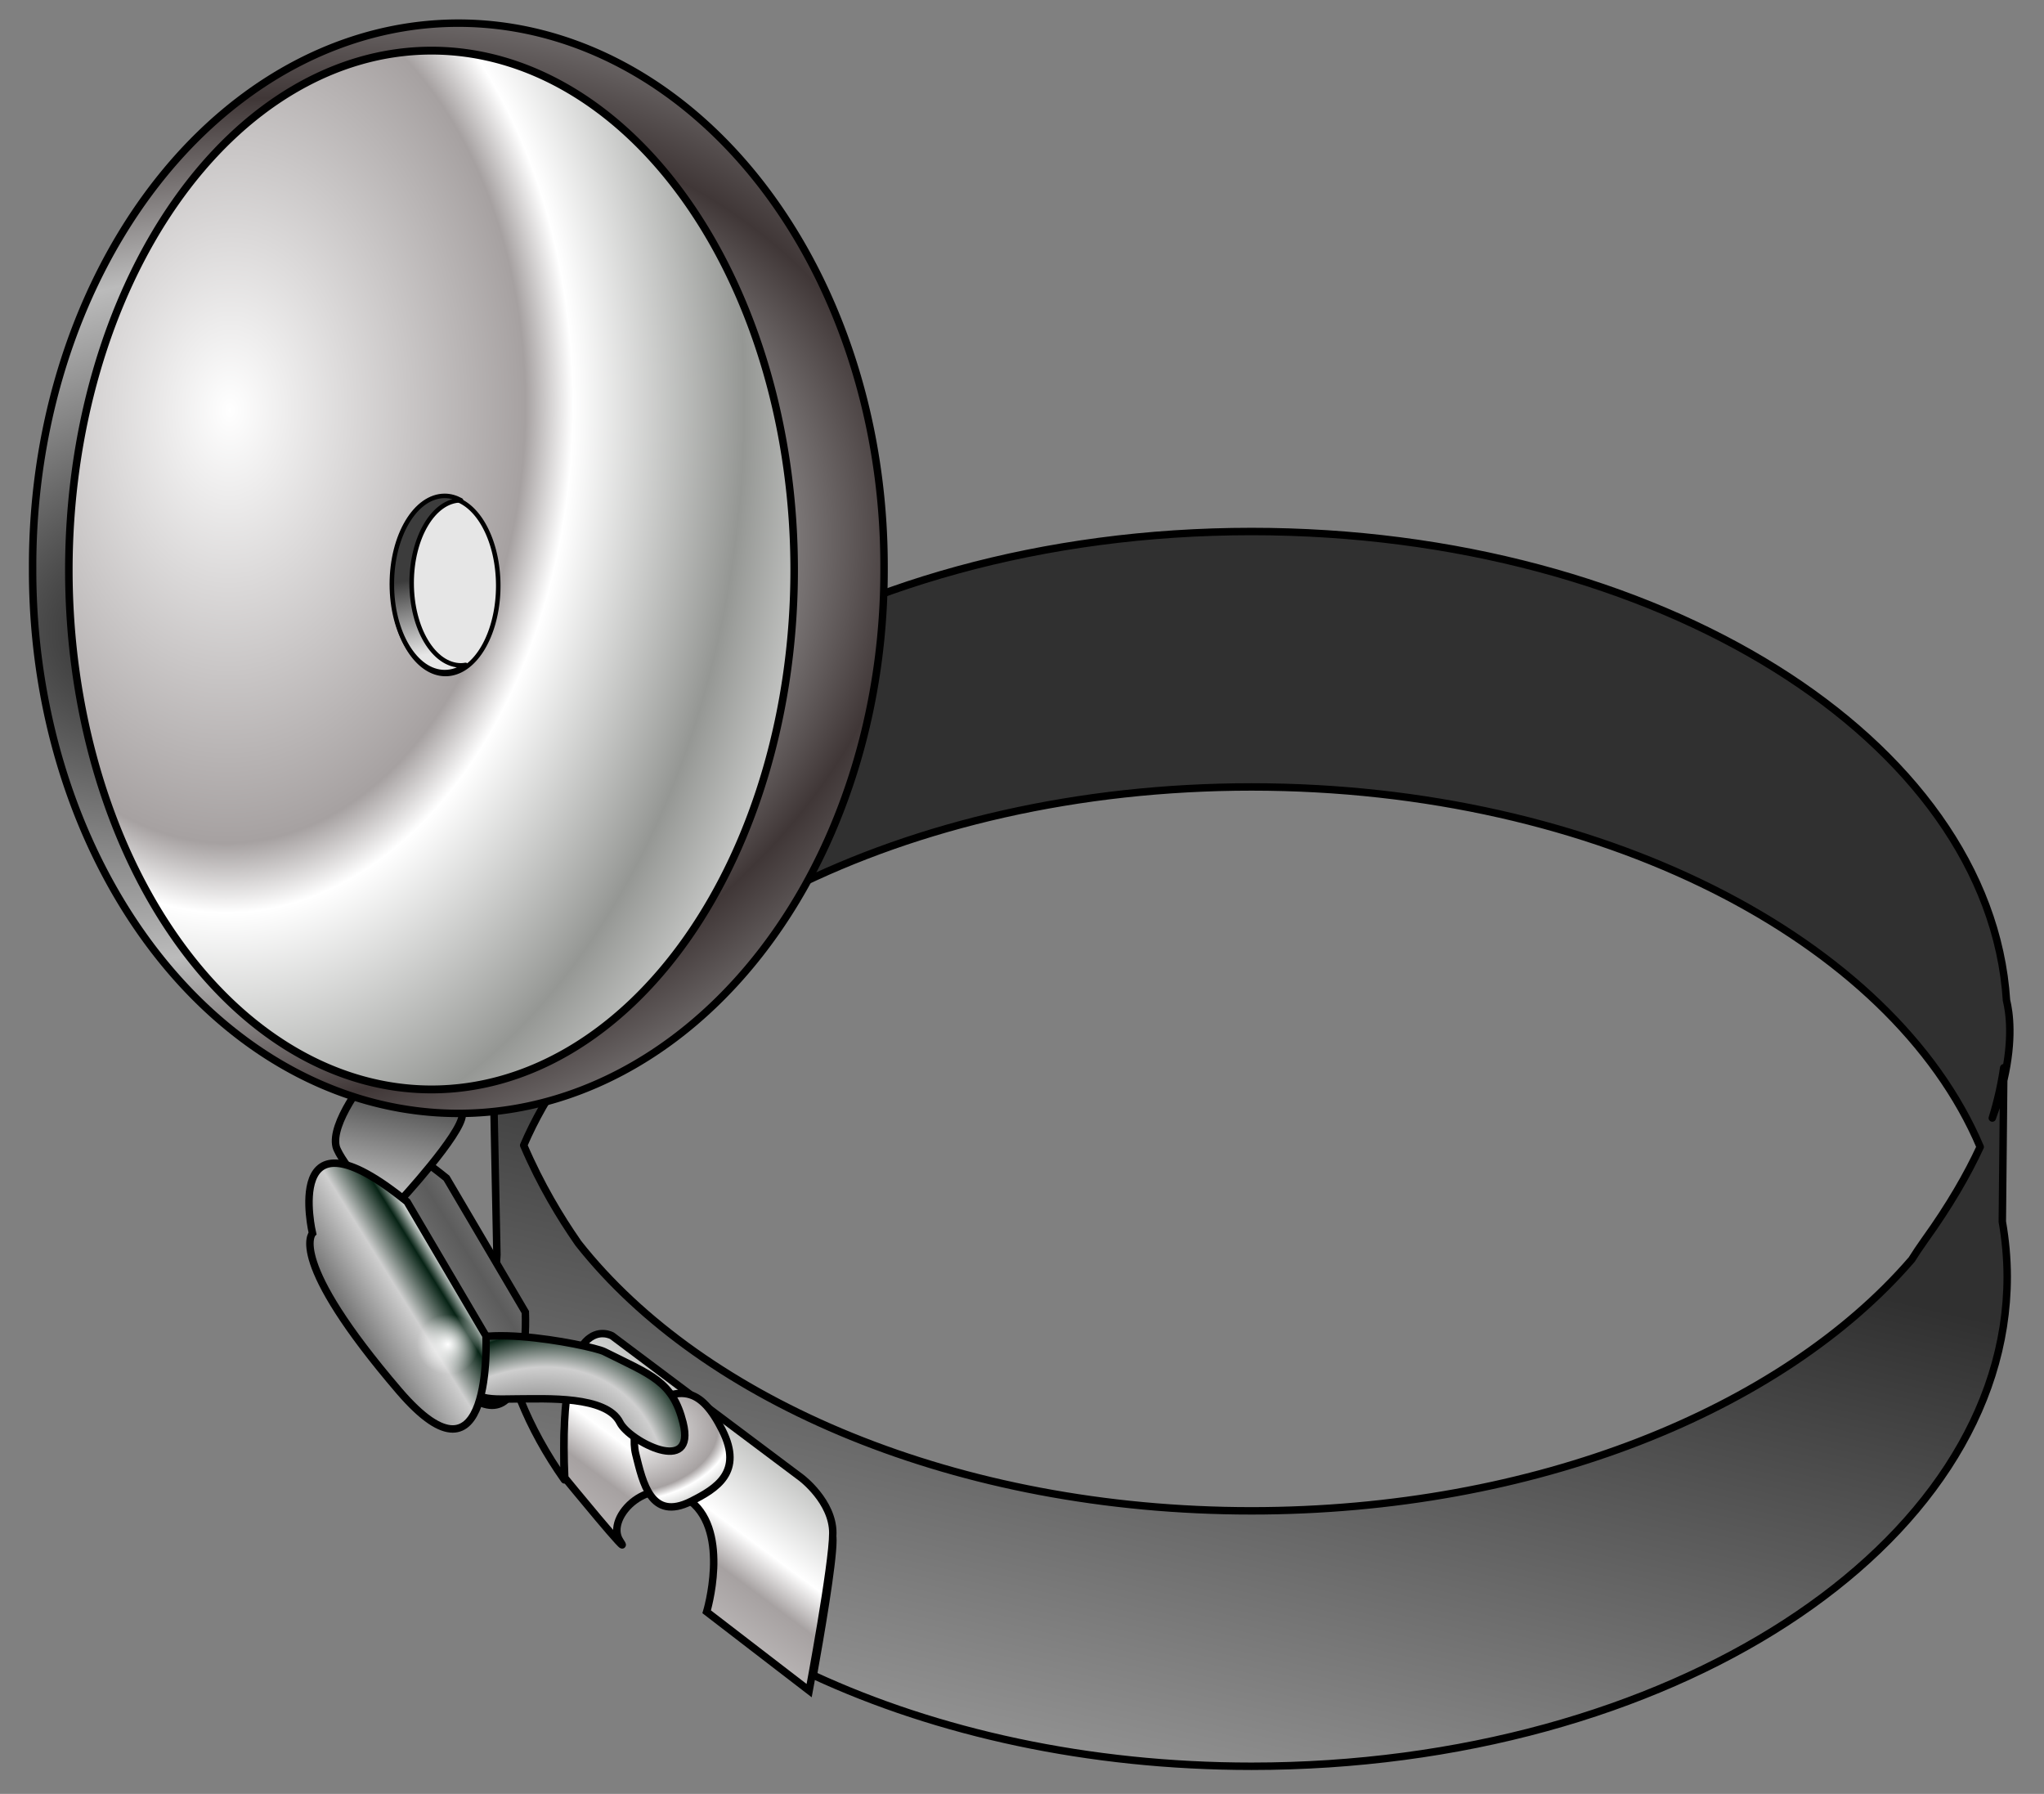 <?xml version="1.0" encoding="UTF-8" standalone="no"?>
<!-- Created with Inkscape (http://www.inkscape.org/) -->
<svg
   xmlns:dc="http://purl.org/dc/elements/1.1/"
   xmlns:cc="http://web.resource.org/cc/"
   xmlns:rdf="http://www.w3.org/1999/02/22-rdf-syntax-ns#"
   xmlns:svg="http://www.w3.org/2000/svg"
   xmlns="http://www.w3.org/2000/svg"
   xmlns:xlink="http://www.w3.org/1999/xlink"
   xmlns:sodipodi="http://sodipodi.sourceforge.net/DTD/sodipodi-0.dtd"
   xmlns:inkscape="http://www.inkscape.org/namespaces/inkscape"
   width="245"
   height="215"
   id="svg3207"
   sodipodi:version="0.32"
   inkscape:version="0.45"
   sodipodi:docbase="/home/evans/Desktop"
   sodipodi:docname="lijenhsin_head_mirror.svg"
   inkscape:output_extension="org.inkscape.output.svg.inkscape"
   sodipodi:modified="true"
   version="1.0">
  <rect width="100%" height="100%" fill="#808080" stroke="none"/>
  <defs
     id="defs3209">
    <linearGradient
       inkscape:collect="always"
       id="linearGradient6287">
      <stop
         style="stop-color:#ffffff;stop-opacity:1;"
         offset="0"
         id="stop6289" />
      <stop
         style="stop-color:#ffffff;stop-opacity:0;"
         offset="1"
         id="stop6291" />
    </linearGradient>
    <linearGradient
       id="linearGradient6272">
      <stop
         style="stop-color:#ffffff;stop-opacity:1;"
         offset="0"
         id="stop6274" />
      <stop
         style="stop-color:#ffffff;stop-opacity:0;"
         offset="1"
         id="stop6276" />
    </linearGradient>
    <linearGradient
       id="linearGradient6240">
      <stop
         id="stop6242"
         offset="0"
         style="stop-color:#ffffff;stop-opacity:1;" />
      <stop
         style="stop-color:#5c5c5c;stop-opacity:1;"
         offset="0.5"
         id="stop6246" />
      <stop
         id="stop6248"
         offset="0.75"
         style="stop-color:#cfcfcf;stop-opacity:1;" />
      <stop
         style="stop-color:#072315;stop-opacity:1;"
         offset="0.875"
         id="stop6250" />
      <stop
         id="stop6252"
         offset="0.938"
         style="stop-color:#ffffff;stop-opacity:1;" />
      <stop
         id="stop6244"
         offset="1"
         style="stop-color:#4c4c4c;stop-opacity:1;" />
    </linearGradient>
    <linearGradient
       id="linearGradient5255">
      <stop
         id="stop5257"
         offset="0"
         style="stop-color:#303030;stop-opacity:1;" />
      <stop
         id="stop5259"
         offset="1"
         style="stop-color:#b3b3b3;stop-opacity:1;" />
    </linearGradient>
    <linearGradient
       id="linearGradient5231">
      <stop
         style="stop-color:#3c3c3c;stop-opacity:1;"
         offset="0"
         id="stop5233" />
      <stop
         style="stop-color:#e6e6e6;stop-opacity:1;"
         offset="1"
         id="stop5235" />
    </linearGradient>
    <linearGradient
       id="linearGradient5214">
      <stop
         style="stop-color:#1a1a1a;stop-opacity:1;"
         offset="0"
         id="stop5216" />
      <stop
         id="stop5222"
         offset="0.5"
         style="stop-color:#bbbbbb;stop-opacity:1;" />
      <stop
         style="stop-color:#403737;stop-opacity:1;"
         offset="0.75"
         id="stop5224" />
      <stop
         style="stop-color:#9b9b9b;stop-opacity:1;"
         offset="1"
         id="stop5218" />
    </linearGradient>
    <linearGradient
       id="linearGradient4229">
      <stop
         style="stop-color:#ffffff;stop-opacity:1;"
         offset="0"
         id="stop4231" />
      <stop
         id="stop4241"
         offset="0.431"
         style="stop-color:#a6a1a1;stop-opacity:1;" />
      <stop
         id="stop4237"
         offset="0.5"
         style="stop-color:#ffffff;stop-opacity:1;" />
      <stop
         style="stop-color:#959794;stop-opacity:1;"
         offset="0.75"
         id="stop4239" />
      <stop
         style="stop-color:#ffffff;stop-opacity:1;"
         offset="1"
         id="stop4233" />
    </linearGradient>
    <radialGradient
       inkscape:collect="always"
       xlink:href="#linearGradient4229"
       id="radialGradient5212"
       cx="122.973"
       cy="248.054"
       fx="122.973"
       fy="248.054"
       r="48.648"
       gradientTransform="matrix(-4.2849644e-2,2.63,-1.871,-2.9249455e-2,571.204,-97.377)"
       gradientUnits="userSpaceOnUse" />
    <radialGradient
       inkscape:collect="always"
       xlink:href="#linearGradient5214"
       id="radialGradient5220"
       cx="62.252"
       cy="203.247"
       fx="62.252"
       fy="203.247"
       r="57.643"
       gradientTransform="matrix(0.357,1.523,-2.228,0.522,525.427,42.129)"
       gradientUnits="userSpaceOnUse" />
    <linearGradient
       inkscape:collect="always"
       xlink:href="#linearGradient5231"
       id="linearGradient5245"
       gradientUnits="userSpaceOnUse"
       x1="236.344"
       y1="210.047"
       x2="238.372"
       y2="220.104" />
    <linearGradient
       inkscape:collect="always"
       xlink:href="#linearGradient5255"
       id="linearGradient5253"
       x1="234.989"
       y1="328.859"
       x2="209"
       y2="440.362"
       gradientUnits="userSpaceOnUse" />
    <linearGradient
       inkscape:collect="always"
       xlink:href="#linearGradient5214"
       id="linearGradient5261"
       x1="108.611"
       y1="312.997"
       x2="101.64"
       y2="351.449"
       gradientUnits="userSpaceOnUse" />
    <linearGradient
       inkscape:collect="always"
       xlink:href="#linearGradient6240"
       id="linearGradient5269"
       x1="93.545"
       y1="359.77"
       x2="126.521"
       y2="339.267"
       gradientUnits="userSpaceOnUse" />
    <linearGradient
       inkscape:collect="always"
       xlink:href="#linearGradient6240"
       id="linearGradient6254"
       x1="90.101"
       y1="357.212"
       x2="159.86"
       y2="313.336"
       gradientUnits="userSpaceOnUse" />
    <radialGradient
       inkscape:collect="always"
       xlink:href="#linearGradient6240"
       id="radialGradient6262"
       cx="141.156"
       cy="389.651"
       fx="141.156"
       fy="389.651"
       r="15.943"
       gradientTransform="matrix(1.486,1.056,-1.565,2.201,531.147,-619.345)"
       gradientUnits="userSpaceOnUse" />
    <linearGradient
       inkscape:collect="always"
       xlink:href="#linearGradient4229"
       id="linearGradient6264"
       x1="148.055"
       y1="414.124"
       x2="193.669"
       y2="353.148"
       gradientUnits="userSpaceOnUse" />
    <radialGradient
       inkscape:collect="always"
       xlink:href="#linearGradient4229"
       id="radialGradient6268"
       cx="156.94"
       cy="368.14"
       fx="156.94"
       fy="368.14"
       r="6.918"
       gradientTransform="matrix(3.927,-0.496,0.315,2.496,-580.644,-473.576)"
       gradientUnits="userSpaceOnUse" />
    <radialGradient
       inkscape:collect="always"
       xlink:href="#linearGradient6287"
       id="radialGradient6293"
       cx="121.786"
       cy="355.55"
       fx="121.786"
       fy="355.55"
       r="8.294"
       gradientUnits="userSpaceOnUse"
       gradientTransform="matrix(0.649,2.8059176e-7,-2.0475615e-7,0.474,42.732,187.132)" />
  </defs>
  <sodipodi:namedview
     id="base"
     pagecolor="#ffffff"
     bordercolor="#666666"
     borderopacity="1.0"
     gridtolerance="10000"
     guidetolerance="10"
     objecttolerance="10"
     inkscape:pageopacity="0.0"
     inkscape:pageshadow="2"
     inkscape:zoom="2.1860465"
     inkscape:cx="122.5"
     inkscape:cy="107.5"
     inkscape:document-units="px"
     inkscape:current-layer="layer1"
     showguides="true"
     inkscape:guide-bbox="true"
     inkscape:window-width="1013"
     inkscape:window-height="685"
     inkscape:window-x="0"
     inkscape:window-y="27"
     inkscape:showpageshadow="false"
     height="215px"
     width="245px" />
  <g
     inkscape:label="Layer 1"
     inkscape:groupmode="layer"
     id="layer1"
     transform="translate(-70.929,-202.576)">
    <g
       id="g6295"
       transform="matrix(0.893,0,0,0.893,11.052,46.599)">
      <path
         inkscape:export-ydpi="90"
         inkscape:export-xdpi="90"
         inkscape:export-filename="C:\Documents and Settings\opdscr\桌面\blog\ent.png"
         id="path4184"
         d="M 235.031,246 C 179.043,246 133.625,275.444 133.625,311.719 C 133.625,314.506 133.917,317.244 134.438,319.938 C 133.904,317.919 133.459,315.816 133.156,313.656 L 133.75,343.062 C 133.684,344.033 133.625,345.019 133.625,346 C 133.625,347.594 133.734,349.153 133.906,350.719 L 133.906,350.969 L 133.938,350.969 C 134.856,358.88 137.951,366.395 142.812,373.281 C 141.949,350.857 149.219,354.938 149.219,354.938 L 174.594,374 C 174.594,374 178.844,377.173 178.844,381.406 C 178.844,384.523 177.126,394.442 176.219,399.5 C 192.806,407.179 213.103,411.719 235.031,411.719 C 291.02,411.719 336.469,382.274 336.469,346 C 336.469,343.507 336.232,341.042 335.812,338.625 L 336,319.688 C 335.643,321.223 335.145,322.889 334.469,324.719 C 335.156,322.508 335.666,320.253 336,317.969 L 336,319.688 C 337.288,314.148 336.774,310.536 336.375,308.938 C 334.117,273.955 289.578,246 235.031,246 z M 235.031,280.281 C 281.709,280.281 321.048,300.768 332.844,328.594 C 331.136,332.284 328.745,336.452 325.406,341.094 C 324.724,342.043 324.157,342.914 323.625,343.75 C 323.609,343.774 323.578,343.788 323.562,343.812 C 306.187,363.873 273.032,377.438 235.031,377.438 C 195.601,377.438 161.431,362.811 144.656,341.5 C 144.61,341.441 144.577,341.371 144.531,341.312 C 142.322,338.13 139.613,333.696 137.344,328.375 C 149.249,300.658 188.473,280.281 235.031,280.281 z "
         style="fill:url(#linearGradient5253);fill-opacity:1;stroke:#000000;stroke-width:1;stroke-linejoin:round;stroke-miterlimit:4;stroke-dasharray:none;stroke-opacity:1" />
      <path
         inkscape:export-ydpi="90"
         inkscape:export-xdpi="90"
         inkscape:export-filename="C:\Documents and Settings\opdscr\桌面\blog\ent.png"
         sodipodi:nodetypes="ccscc"
         id="path4198"
         d="M 126.984,332.785 L 137.566,350.775 C 137.566,350.775 138.624,372.997 125.926,358.182 C 110.807,340.543 114.286,337.018 114.286,337.018 C 114.286,337.018 110.053,319.029 126.984,332.785 z "
         style="fill:url(#linearGradient6254);fill-rule:evenodd;stroke:#000000;stroke-width:1px;stroke-linecap:butt;stroke-linejoin:miter;stroke-opacity:1" />
      <path
         inkscape:export-ydpi="90"
         inkscape:export-xdpi="90"
         inkscape:export-filename="C:\Documents and Settings\opdscr\桌面\blog\ent.png"
         id="path4210"
         d="M 129.101,324.32 C 128.988,326.917 120.748,335.847 120.635,335.96 C 118.51,338.085 112.606,330.3 112.169,328.553 C 111.402,325.482 115.933,319.498 117.46,317.971 C 121.099,314.332 127.752,322.971 129.101,324.32 z "
         style="fill:url(#linearGradient5261);fill-opacity:1;fill-rule:evenodd;stroke:#000000;stroke-width:1px;stroke-linecap:butt;stroke-linejoin:miter;stroke-opacity:1" />
      <path
         inkscape:export-ydpi="90"
         inkscape:export-xdpi="90"
         inkscape:export-filename="C:\Documents and Settings\opdscr\桌面\blog\ent.png"
         transform="translate(-2.857,14.286)"
         d="M 188.571 236.648 A 57.143 72.857 0 1 1  74.286,236.648 A 57.143 72.857 0 1 1  188.571 236.648 z"
         sodipodi:ry="72.85714"
         sodipodi:rx="57.142857"
         sodipodi:cy="236.6479"
         sodipodi:cx="131.42857"
         id="path4188"
         style="fill:url(#radialGradient5220);fill-opacity:1;stroke:#000000;stroke-width:1;stroke-linejoin:round;stroke-miterlimit:4;stroke-dasharray:none;stroke-opacity:1"
         sodipodi:type="arc" />
      <path
         inkscape:export-ydpi="90"
         inkscape:export-xdpi="90"
         inkscape:export-filename="C:\Documents and Settings\opdscr\桌面\blog\ent.png"
         id="path4202"
         d="M 142.857,372.997 C 141.799,349.717 149.206,353.949 149.206,353.949 L 174.603,372.997 C 174.603,372.997 178.836,376.172 178.836,380.405 C 178.836,384.637 175.661,401.569 175.661,401.569 L 161.905,390.987 C 161.905,390.987 165.079,380.405 159.788,376.172 C 154.497,371.939 148.148,378.288 150.265,381.463 C 152.381,384.637 142.857,372.997 142.857,372.997 z "
         style="fill:url(#linearGradient6264);fill-rule:evenodd;stroke:#000000;stroke-width:1px;stroke-linecap:butt;stroke-linejoin:miter;stroke-opacity:1" />
      <path
         inkscape:export-ydpi="90"
         inkscape:export-xdpi="90"
         inkscape:export-filename="C:\Documents and Settings\opdscr\桌面\blog\ent.png"
         transform="matrix(1.011,0,0,1.054,-5.015,-0.877)"
         d="M 176.72 239.135 A 48.148 66.138 0 1 1  80.423,239.135 A 48.148 66.138 0 1 1  176.72 239.135 z"
         sodipodi:ry="66.137566"
         sodipodi:rx="48.148148"
         sodipodi:cy="239.13467"
         sodipodi:cx="128.57143"
         id="path4194"
         style="fill:url(#radialGradient5212);fill-opacity:1;stroke:#000000;stroke-width:1;stroke-linejoin:round;stroke-miterlimit:4;stroke-dasharray:none;stroke-opacity:1"
         sodipodi:type="arc" />
      <path
         inkscape:export-ydpi="90"
         inkscape:export-xdpi="90"
         inkscape:export-filename="C:\Documents and Settings\opdscr\桌面\blog\ent.png"
         id="path4206"
         d="M 152.381,364.531 C 158.223,360.058 161.143,360.891 164.021,366.648 C 166.806,372.218 163.293,374.419 159.788,376.172 C 154.419,378.856 153.338,373.652 152.381,369.822 C 151.953,368.111 152.381,366.295 152.381,364.531 z "
         style="fill:url(#radialGradient6268);fill-opacity:1;fill-rule:evenodd;stroke:#000000;stroke-width:1px;stroke-linecap:butt;stroke-linejoin:miter;stroke-opacity:1" />
      <path
         inkscape:export-ydpi="90"
         inkscape:export-xdpi="90"
         inkscape:export-filename="C:\Documents and Settings\opdscr\桌面\blog\ent.png"
         sodipodi:nodetypes="cssssc"
         id="path4208"
         d="M 128.161,357.124 C 126.682,351.207 146.399,355.192 148.148,356.066 C 154.402,359.193 157.342,360.039 158.73,365.59 C 160.536,372.813 151.507,368.075 150.265,365.59 C 148.448,361.956 140.324,362.415 136.508,362.415 C 132.593,362.415 129.358,363.107 128.161,357.124 z "
         style="fill:url(#radialGradient6262);fill-opacity:1;fill-rule:evenodd;stroke:#000000;stroke-width:1px;stroke-linecap:butt;stroke-linejoin:miter;stroke-opacity:1" />
      <g
         inkscape:export-ydpi="90"
         inkscape:export-xdpi="90"
         inkscape:export-filename="C:\Documents and Settings\opdscr\桌面\blog\ent.png"
         transform="translate(-117,43)"
         id="g5241">
        <path
           sodipodi:type="arc"
           style="fill:#e6e6e6;fill-opacity:1;stroke:#000000;stroke-width:1;stroke-linejoin:round;stroke-miterlimit:4;stroke-dasharray:none;stroke-opacity:1"
           id="path5228"
           sodipodi:cx="130.15874"
           sodipodi:cy="246.54208"
           sodipodi:rx="11.640212"
           sodipodi:ry="19.576719"
           d="M 141.799 246.542 A 11.64 19.577 0 1 1  118.519,246.542 A 11.64 19.577 0 1 1  141.799 246.542 z"
           transform="matrix(0.608,0,0,0.605,164.715,61.123)" />
        <path
           style="fill:url(#linearGradient5245);fill-opacity:1;stroke:#000000;stroke-width:0.606;stroke-linejoin:round;stroke-miterlimit:4;stroke-dasharray:none;stroke-opacity:1"
           d="M 243.741,198.219 C 239.836,198.219 236.647,203.529 236.647,210.063 C 236.647,216.597 239.836,221.875 243.741,221.875 C 244.745,221.875 245.688,221.538 246.554,220.907 C 246.341,220.941 246.147,220.969 245.929,220.969 C 242.271,220.969 239.304,216.021 239.304,209.907 C 239.304,203.793 242.271,198.813 245.929,198.813 C 245.236,198.434 244.509,198.219 243.741,198.219 z "
           id="path4204" />
      </g>
      <path
         inkscape:export-ydpi="90"
         inkscape:export-xdpi="90"
         inkscape:export-filename="C:\Documents and Settings\opdscr\桌面\blog\ent.png"
         style="fill:url(#linearGradient5269);fill-opacity:1;fill-rule:evenodd;stroke:#000000;stroke-width:1px;stroke-linecap:butt;stroke-linejoin:miter;stroke-opacity:1"
         d="M 121.693,335.96 L 132.275,353.949 C 132.275,353.949 133.333,376.172 120.635,361.357 C 105.516,343.718 108.995,340.193 108.995,340.193 C 108.995,340.193 104.762,322.203 121.693,335.96 z "
         id="path4200"
         sodipodi:nodetypes="ccscc" />
      <path
         inkscape:export-ydpi="90"
         inkscape:export-xdpi="90"
         inkscape:export-filename="C:\Documents and Settings\opdscr\桌面\blog\ent.png"
         inkscape:transform-center-y="-3.2572029"
         inkscape:transform-center-x="1.5724525"
         transform="matrix(0.772,0,0,1.018,33.159,-6.965)"
         d="M 130.079 355.55 A 8.294 8.294 0 1 1  113.492,355.55 A 8.294 8.294 0 1 1  130.079 355.55 z"
         sodipodi:ry="8.2936506"
         sodipodi:rx="8.2936506"
         sodipodi:cy="355.55002"
         sodipodi:cx="121.78571"
         id="path6283"
         style="fill:url(#radialGradient6293);fill-opacity:1;stroke:none;stroke-width:1;stroke-linejoin:round;stroke-miterlimit:4;stroke-dasharray:none;stroke-opacity:1"
         sodipodi:type="arc" />
    </g>
  </g>
</svg>
